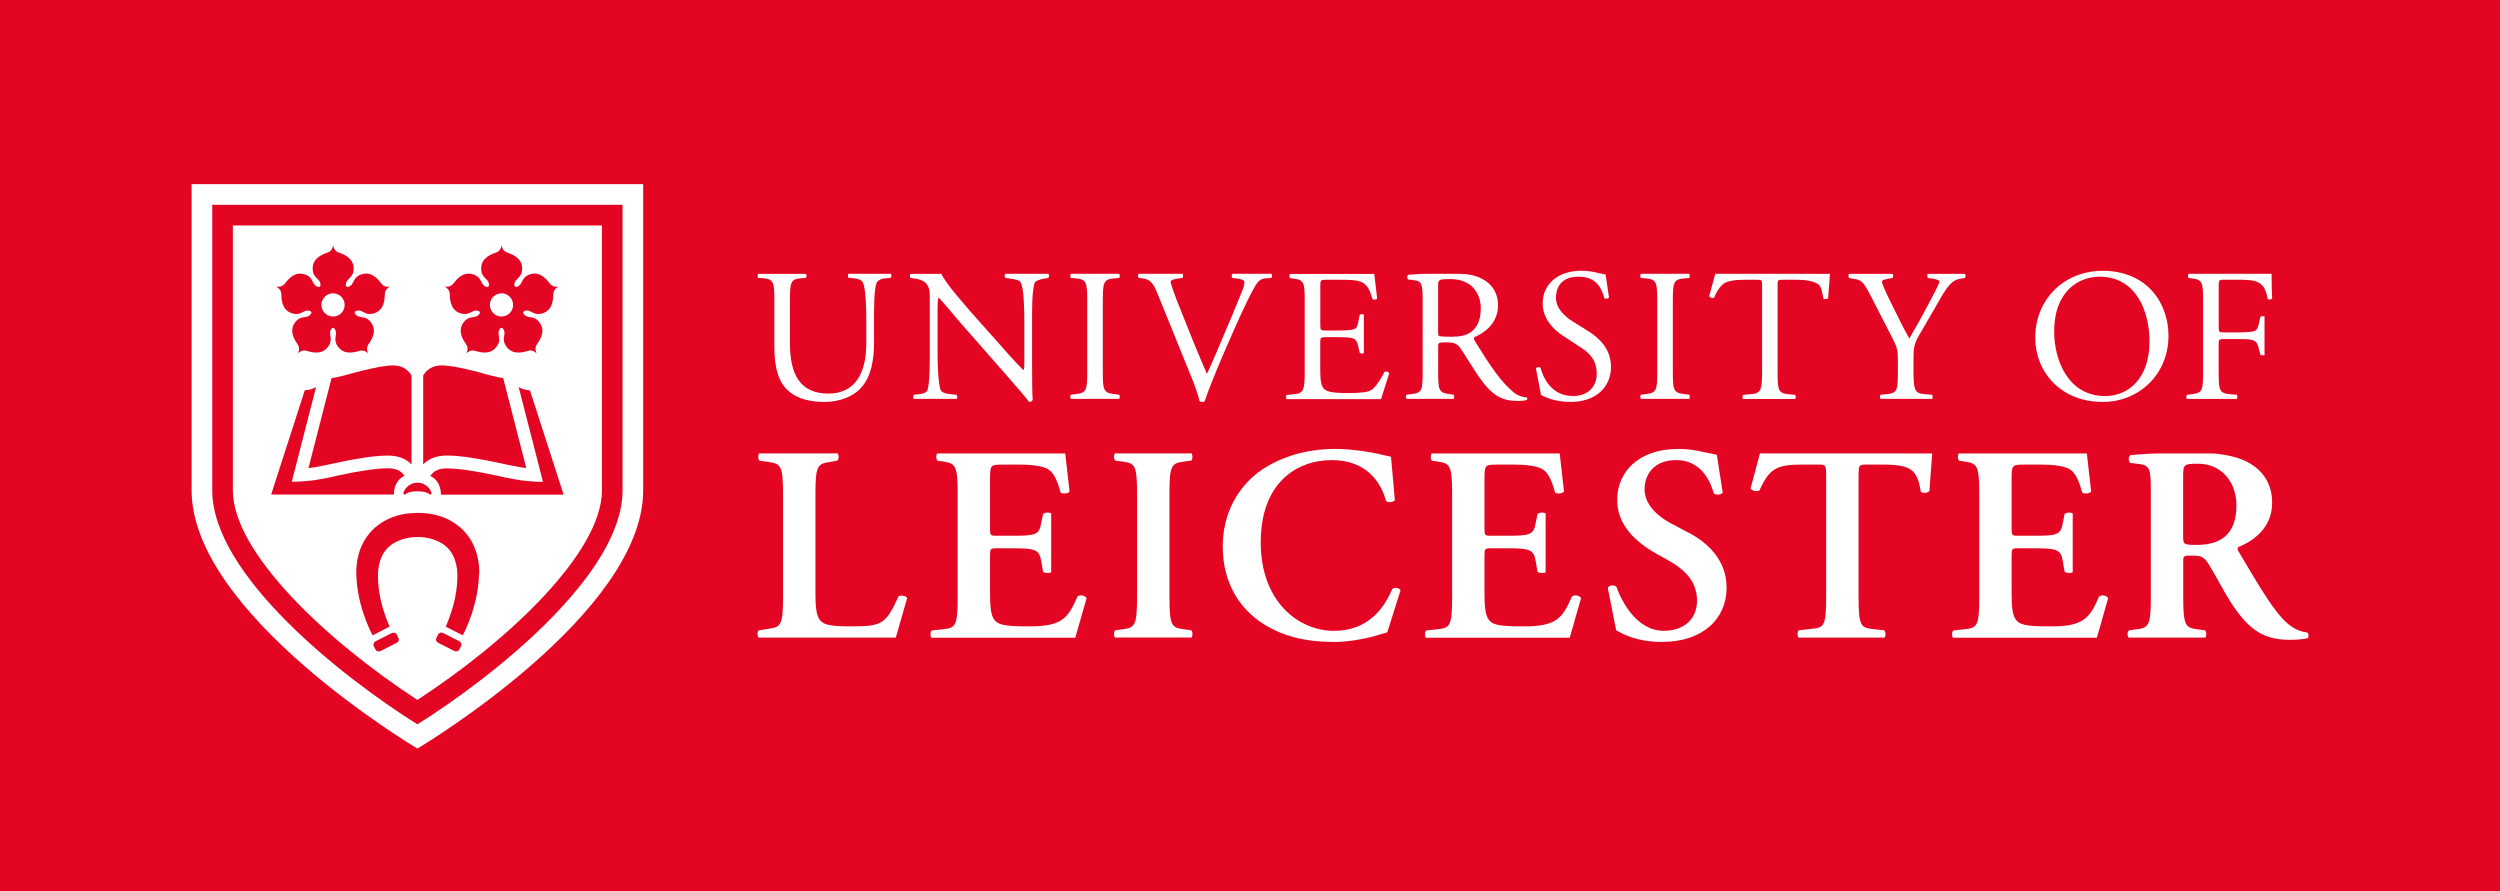 <?xml version="1.0" encoding="UTF-8"?><svg id="Layer_2" xmlns="http://www.w3.org/2000/svg" viewBox="0 0 518.75 184.9"><defs><style>.cls-1{fill:#e40523;}.cls-2{fill:#fff;}</style></defs><g id="Layer_1-2"><rect class="cls-1" width="518.75" height="184.9"/><path class="cls-2" d="M129.18,101.76c0,17.39-26.68,38.57-42.57,48.54-15.89-9.96-42.57-31.14-42.57-48.54v-59.27h85.14v59.27ZM86.61,38.21h-46.85v63.55c0,25.55,46,53.06,46.85,53.57.85-.51,46.85-28.02,46.85-53.57v-63.55h-46.85Z"/><path class="cls-2" d="M69.11,65.68c1.33,0,2.41-1.08,2.41-2.41s-1.08-2.41-2.41-2.41-2.41,1.08-2.41,2.41,1.08,2.41,2.41,2.41"/><path class="cls-2" d="M104.06,65.68c1.33,0,2.41-1.08,2.41-2.41s-1.08-2.41-2.41-2.41-2.41,1.08-2.41,2.41,1.08,2.41,2.41,2.41"/><path class="cls-2" d="M91.49,102.63c0-2.4-1.32-3.45-2.22-3.89l.51-.56c.6-.66,1.61-.99,2.99-.99,2.26,0,5.85.53,10.39,1.52h0c.18.04.37.08.57.12,0,0,1.23.31,3.01.61.89.16,1.69.29,2.21.32,1.19.14,2.47.23,3.72.22l-5.05-19.67c.6.35,1.39.66,2.31.67h0s.03,0,.03,0l6.71,20.78.27.88h-25.46ZM99.39,119.21v.05s0,.09,0,.09l-.02.37c-.03.98-.15,1.93-.29,2.84-.29,1.81-.74,3.44-1.19,4.81-.46,1.37-.92,2.47-1.27,3.24-.18.38-.33.69-.43.89-.11.22-.17.33-.17.33l-.49-.25-.34-.17-1.87-.96-.34-.18-.25-.13-.24-.13s.04-.08.11-.24c.07-.18.18-.44.32-.77.27-.68.64-1.67.99-2.88.35-1.21.68-2.64.85-4.17.08-.76.15-1.55.14-2.34v-.37s0-.01,0-.01v-.14s-.05-.67-.05-.67c0-.25-.03-.42-.07-.57l-.07-.49c-.16-.69-.34-1.39-.65-1.97-.28-.6-.64-1.12-1.05-1.56,0,0-.2-.23-.57-.54-.05-.04-.1-.09-.15-.13-.12-.1-.27-.19-.42-.29-.07-.04-.13-.09-.19-.13-.02-.01-.05-.02-.07-.04-.16-.1-.35-.19-.53-.28-.04-.02-.08-.04-.12-.07-.01,0-.02,0-.03-.01-1.02-.49-2.41-.91-4.27-.91s-3.24.42-4.27.91c-.01,0-.02,0-.03.01-.04.02-.08.04-.12.07-.19.09-.37.19-.53.28-.02.01-.05.02-.07.04-.06.04-.13.09-.19.13-.15.1-.3.2-.42.29-.05.04-.1.08-.15.13-.37.31-.57.54-.57.54-.41.44-.77.96-1.05,1.56-.31.58-.49,1.28-.65,1.97l-.07.49c-.03.15-.06.32-.07.57l-.04.67v.14s0,.01,0,.01v.07s0,.3,0,.3c-.01.78.05,1.58.14,2.34.17,1.53.5,2.96.85,4.17.35,1.21.71,2.2.99,2.88.14.33.25.59.32.77.08.16.11.24.11.24l-.24.13-.25.13-.34.18-1.87.96-.34.17-.49.25s-.06-.12-.17-.33c-.1-.21-.24-.51-.43-.89-.35-.77-.82-1.87-1.27-3.24-.46-1.36-.91-2.99-1.2-4.81-.14-.91-.26-1.86-.29-2.84l-.02-.37v-.09s-.01-.05-.01-.05v-.14s0-.16,0-.16v-.67c0-.2.03-.48.06-.77l.09-.85c.19-1.07.42-2.14.88-3.15.42-1.02,1.01-1.98,1.71-2.81.68-.85,1.51-1.52,2.32-2.08.41-.28.83-.5,1.23-.73.41-.18.82-.37,1.2-.53.4-.13.77-.25,1.13-.37.36-.1.71-.17,1.03-.24.29-.07.57-.11.83-.14.39-.05,1.24-.14,2.27-.15,1.04,0,1.89.1,2.28.15.26.04.53.08.83.14.32.07.67.15,1.03.24.36.12.74.24,1.13.37.39.16.79.34,1.2.53.4.23.82.45,1.23.73.81.56,1.64,1.23,2.32,2.08.7.83,1.3,1.79,1.71,2.81.46,1.02.7,2.09.89,3.15l.09.85c.03.29.05.57.05.77v.67s.01.16.01.16v.11s0,.02,0,.02ZM95.67,134.07l-.37.72c-.18.36-.65.5-1.04.29l-3.34-1.7c-.39-.19-.56-.64-.37-1.01l.37-.73c.18-.36.65-.49,1.04-.29l3.34,1.7c.39.2.56.65.38,1.01M82.3,133.39l-3.34,1.7c-.39.21-.85.07-1.04-.29l-.37-.72c-.18-.36-.01-.81.38-1.01l3.34-1.7c.39-.2.86-.07,1.04.29l.37.73c.18.36.02.81-.37,1.01M56.27,102.63l.27-.88,6.71-20.78h.03c.92,0,1.71-.32,2.31-.67l-5.05,19.67c1.25,0,2.54-.09,3.72-.22.52-.03,1.32-.15,2.21-.32,1.78-.3,3.01-.61,3.01-.61.2-.04.39-.09.57-.13h0c4.54-.99,8.14-1.52,10.4-1.52,1.38,0,2.39.33,2.99.99l.51.56c-.9.44-2.22,1.49-2.22,3.89h-25.46ZM59.02,58.96c.6-.74,1.97-2.75,4.19-2.03,2.06.67,1.35,2.19,2.81,2.61.09.02.22.04.33-.05h0c.11-.08.14-.21.15-.3.05-1.51-1.62-1.31-1.62-3.48,0-2.33,2.33-3.02,3.22-3.36.89-.34,1.03-1.44,1.03-1.44,0,0,.14,1.1,1.03,1.44.89.34,3.22,1.03,3.22,3.36,0,2.17-1.67,1.97-1.62,3.48,0,.09.04.22.14.29.1.08.24.07.32.05,1.46-.42.75-1.94,2.81-2.61,2.22-.72,3.59,1.28,4.19,2.03.6.74,1.69.53,1.69.53,0,0-1,.47-1.05,1.42-.05.96.02,3.39-2.2,4.1-2.06.67-2.38-.98-3.81-.46-.09.03-.2.1-.24.23h0c-.04.12,0,.24.06.32.85,1.25,2.07.11,3.35,1.86,1.37,1.89-.11,3.81-.63,4.61-.52.8.01,1.77.01,1.77,0,0-.76-.81-1.68-.56-.92.25-3.21,1.06-4.58-.83-1.28-1.76.19-2.57-.74-3.76-.06-.07-.16-.16-.29-.15-.13,0-.23.08-.29.15-.93,1.2.54,2.01-.74,3.76-1.37,1.89-3.66,1.07-4.58.83-.92-.25-1.68.56-1.68.56,0,0,.53-.97.01-1.77-.52-.8-2-2.73-.63-4.61,1.27-1.76,2.5-.61,3.35-1.86.05-.08.1-.2.06-.32-.04-.13-.15-.19-.24-.23-1.42-.51-1.74,1.13-3.81.46-2.22-.72-2.15-3.15-2.2-4.1-.05-.96-1.05-1.42-1.05-1.42,0,0,1.09.21,1.69-.53M85.4,77.89v18.5c-.87-.96-2.38-1.86-4.96-1.86-3.04,0-7.49.82-10.96,1.58h0s-4.59,1.02-5.47,1l4.8-18.69c.48.09,3.32-.68,5.03-1.17h0c1.71-.48,4.78-1.1,5-1.14,1.04-.17,2-.28,2.78-.28,2.12,0,3.23,1.18,3.77,2.07M86.61,100.16h0c2.04,0,2.79,1.72,2.92,2.04,0,0,.02.07.02.14,0,0,0,0,0,0,0,.02,0,.03-.01.04-.01.03-.03.07-.06.1-.09.1-.14.15-.24.15-.04,0-.08-.02-.17-.1-.26-.2-.75-.56-2.45-.59-1.7.03-2.18.39-2.45.59-.09.07-.13.1-.17.1-.1,0-.15-.05-.24-.15-.03-.03-.05-.07-.06-.1,0-.01-.01-.03-.01-.04,0,0,0,0,0,0,0-.06.01-.13.02-.14.12-.32.88-2.04,2.92-2.04h0ZM87.82,77.89c.54-.89,1.66-2.07,3.77-2.07.78,0,1.74.11,2.78.28.22.04,3.29.66,5,1.14h0c1.72.49,4.56,1.27,5.03,1.17l4.8,18.69c-.88.02-5.47-1-5.47-1h0c-3.47-.76-7.93-1.58-10.96-1.58-2.58,0-4.08.91-4.96,1.86v-18.5ZM93.98,58.96c.6-.74,1.97-2.75,4.19-2.03,2.07.67,1.36,2.19,2.81,2.61.09.02.22.04.33-.05h0c.11-.08.14-.21.15-.3.05-1.51-1.62-1.31-1.62-3.48,0-2.33,2.33-3.02,3.22-3.36.89-.34,1.03-1.44,1.03-1.44,0,0,.13,1.1,1.03,1.44.89.34,3.23,1.03,3.23,3.36,0,2.17-1.67,1.97-1.62,3.48,0,.09.03.22.14.29.1.08.23.07.32.05,1.46-.42.75-1.94,2.81-2.61,2.21-.72,3.59,1.28,4.19,2.03.6.74,1.69.53,1.69.53,0,0-1,.47-1.06,1.42-.05.96.02,3.39-2.2,4.1-2.06.67-2.39-.98-3.81-.46-.08.03-.2.1-.24.23h0c-.04.12,0,.24.06.32.85,1.25,2.08.11,3.35,1.86,1.37,1.89-.11,3.81-.63,4.61-.52.8.01,1.77.01,1.77,0,0-.76-.81-1.68-.56-.92.25-3.21,1.06-4.58-.83-1.28-1.76.19-2.57-.74-3.76-.06-.07-.16-.16-.29-.15-.13,0-.23.08-.29.15-.93,1.2.54,2.01-.74,3.76-1.37,1.89-3.66,1.07-4.58.83-.92-.25-1.68.56-1.68.56,0,0,.54-.97.01-1.77-.52-.8-2-2.73-.63-4.61,1.27-1.76,2.5-.61,3.35-1.86.05-.08.1-.2.06-.32-.04-.13-.15-.19-.24-.23-1.42-.51-1.74,1.13-3.81.46-2.22-.72-2.15-3.15-2.2-4.1-.05-.96-1.05-1.42-1.05-1.42,0,0,1.09.21,1.69-.53M48.32,46.78v54.99c0,12.86,19.43,31.18,38.29,43.46,18.86-12.28,38.29-30.6,38.29-43.46v-54.99H48.32Z"/><path class="cls-2" d="M446.02,70.9c0-6.49-2.87-13.49-10.38-13.49-4.09,0-9.4,2.79-9.4,11.4,0,5.82,2.83,13.37,10.58,13.37,4.72,0,9.2-3.54,9.2-11.29M422.31,70.07c0-7.87,5.9-13.88,14-13.88,9.08,0,13.65,6.57,13.65,13.49,0,7.94-6.06,13.72-13.65,13.72-8.73,0-14-6.25-14-13.33"/><path class="cls-2" d="M176.04,56.82c-.14.22-.16.6.03.83l.98.08c.98.08,1.69.35,1.96.82.67,1.18.75,5.7.75,8.14v4.52c0,5.98-2.16,10.46-7.87,10.46-6.02,0-7.98-4.17-7.98-10.5v-8.49c0-4.09.08-4.76,2.36-4.95l.95-.08c.19-.13.17-.59.03-.83h-9.94c-.14.23-.16.7.03.83l.98.08c2.28.2,2.36.86,2.36,4.95v9.28c0,4.68.98,7.55,3.07,9.28,1.93,1.65,4.64,2.16,7.35,2.16,2.91,0,5.82-1.02,7.51-2.87,2.2-2.36,2.75-5.98,2.75-9.4v-4.44c0-2.2-.04-6.72.55-8.02.2-.51.98-.87,1.97-.94l.94-.08c.17-.2.22-.59.04-.83h-8.84Z"/><path class="cls-2" d="M255.71,56.82c-.17.23-.19.67.04.86l.71.08c1.38.16,1.77.47,1.77.75s-.04.71-.35,1.53c-.67,1.69-2.48,6.14-3.66,8.81-.87,2.09-2.56,6.14-3.78,8.73-1.97-4.48-3.77-9.01-5.58-13.57-1.22-2.99-1.89-5.11-1.97-5.51.04-.31.35-.55,1.85-.75l.59-.08c.23-.2.21-.63.04-.86h-9.1c-.19.25-.18.67.05.86l.71.08c1.69.2,2.28,1.02,3.18,3.23l6.92,17.07c.71,1.65,1.38,3.58,1.81,5.23.2.08.39.12.59.12.16,0,.31-.04.43-.12.67-2.08,2.52-6.65,4.09-10.26l2.12-4.84c1.77-4.01,3.3-7.2,4.4-9.05.51-.83,1.1-1.3,2.05-1.38l1.18-.08c.16-.16.19-.62.04-.86h-8.14Z"/><path class="cls-2" d="M217.54,56.82h-8.96c-.17.23-.16.67.07.86l.67.08c1.57.2,2.2.43,2.44.79.75,1.18.79,6.29.79,8.14v8.42c0,.83,0,1.46-.16,1.65h-.08c-1.85-1.89-3.82-4.05-6.49-7.12l-3.82-4.29c-1.23-1.43-5.76-6.45-6.67-8.53h-6.43c-.17.23-.14.67.05.86l.67.08c.94.12,1.89.39,2.44.94.83.9.87,1.73.87,2.83v11.37c0,1.89.04,6.69-.51,8.1-.2.43-.82.71-1.73.79l-1.06.12c-.2.2-.2.62-.03.86h8.91c.17-.23.16-.6-.03-.86l-1.22-.12c-.98-.08-1.73-.32-2.01-.75-.63-1.18-.71-6.29-.71-8.14v-8.57c0-1.18.04-2.09.2-2.56h.08c.83.86,3.5,4.09,4.56,5.31l9.12,10.38c3.42,3.89,4.56,5.27,5.03,5.94.43,0,.67-.2.75-.43-.12-1.02-.12-5.7-.12-6.88v-9.4c0-1.81-.08-6.68.59-8.1.16-.32.94-.63,2.2-.83l.55-.08c.2-.2.23-.62.04-.86"/><path class="cls-2" d="M223.2,57.76c2.32.2,2.4.86,2.4,5.03v14c0,4.17-.08,4.72-2.4,4.99l-.98.12c-.19.19-.17.64-.03.87h10.05c.14-.24.16-.74-.03-.87l-.98-.12c-2.32-.27-2.4-.83-2.4-4.99v-14c0-4.17.08-4.84,2.4-5.03l.98-.08c.19-.13.17-.62.03-.86h-10.05c-.14.24-.16.74.03.86l.98.08Z"/><path class="cls-2" d="M341.48,57.76c2.32.2,2.4.86,2.4,5.03v14c0,4.17-.08,4.72-2.4,4.99l-.98.12c-.19.19-.17.64-.03.87h10.05c.14-.24.16-.74-.03-.87l-.98-.12c-2.32-.27-2.4-.83-2.4-4.99v-14c0-4.17.08-4.84,2.4-5.03l.98-.08c.19-.13.17-.62.03-.86h-10.05c-.14.24-.16.74.03.86l.98.08Z"/><path class="cls-2" d="M384.8,57.88c1.18.2,1.77.39,3.11,2.99l4.64,9.04c1.14,2.2,1.26,2.71,1.26,4.88v2.01c0,4.21-.08,4.76-2.36,4.99l-1.22.12c-.19.19-.17.64-.03.86h10.73c.14-.22.16-.67-.03-.86l-1.49-.12c-2.12-.16-2.36-.79-2.36-4.99v-2.04c0-3.03.08-3.42,1.85-6.37l2.48-4.29c1.97-3.38,3.15-5.9,5.19-6.21l1.1-.2c.23-.2.24-.62.05-.86h-7.7c-.18.23-.17.64.06.86l.71.08c.94.12,1.65.39,1.65.63,0,.47-1.46,3.15-2.56,5.19-1.18,2.28-2.48,4.56-3.7,6.65-1.53-2.71-2.99-5.82-4.45-8.73-.2-.39-1.22-2.64-1.22-3.03,0-.32.28-.47,1.65-.71l.51-.08c.19-.19.22-.64.04-.86h-9.05c-.16.23-.15.64.04.86l1.1.2Z"/><path class="cls-2" d="M471.34,56.82h-17.22c-.14.24-.16.74.03.86l.63.08c2.28.28,2.36.83,2.36,4.96v14.16c0,4.13-.08,4.64-2.36,4.92l-.98.12c-.19.19-.17.64-.03.86h10.37c.14-.24.16-.74-.03-.86l-1.34-.12c-2.32-.2-2.4-.79-2.4-4.92v-5.47c0-1.02.12-1.06,1.3-1.06h2.67c1.49,0,2.48.04,3.03.2.75.24,1.1.79,1.26,1.49l.39,1.53c.22.19.62.22.87.12v-8.02c-.26-.11-.71-.07-.87.11l-.35,1.57c-.24,1.02-.55,1.22-.98,1.38-.47.16-1.73.24-3.34.24h-2.67c-1.18,0-1.3,0-1.3-1.06v-8.3c0-1.49,0-1.57,1.18-1.57h2.4c1.65,0,2.95.04,3.82.24,1.97.55,2.44,1.97,2.75,3.74.27.24.83.12.94-.12-.08-1.46-.12-3.3-.12-5.07"/><path class="cls-2" d="M305.29,68.85c-1.14.86-2.64,1.02-4.05,1.02-2.01,0-2.6-.08-2.71-.2-.12-.16-.12-.59-.12-1.3v-9.2c0-1.1.12-1.26,2.56-1.26,4.37,0,6.29,2.95,6.29,6.06,0,2.67-.9,4.05-1.97,4.88M316.73,82.46c-1.06-.08-2.05-.51-2.71-1.1-2.67-2.24-4.76-5.39-7.9-10.46-.2-.32-.39-.71-.2-.94,1.97-.79,4.92-2.83,4.92-6.57,0-2.75-1.38-4.52-3.26-5.51-.82-.45-1.75-.73-2.74-.9-.12-.02-.56-.08-.98-.12-.01,0-.59-.04-1.01-.04h-6.91c-.43,0-1.16.02-1.34.03-.85.05-1.63.1-2.35.16-.32.16-.32.79-.04.98l1.26.16c1.61.2,1.73.86,1.73,4.6v14.12c0,4.13-.08,4.64-2.36,4.91l-.98.12c-.19.22-.17.65-.04.87h9.82c.14-.23.16-.71-.03-.87l-.83-.12c-2.28-.31-2.36-.79-2.36-4.91v-4.96c0-.83.08-.87,1.85-.87,1.57,0,2.2.39,2.79,1.26,1.22,1.77,2.83,4.48,3.85,5.94,2.79,3.97,4.8,4.96,8.14,4.96.75,0,1.38-.08,1.73-.2.2-.16.16-.47-.04-.55"/><path class="cls-2" d="M287.28,77.15c-1.02,2.04-2.08,3.42-2.79,3.82-.87.43-2.01.59-5.03.59-3.46,0-4.29-.43-4.76-.91-.63-.67-.75-2.01-.75-4.09v-5.54c0-1.02.12-1.06,1.3-1.06h2.28c1.53,0,2.48.04,3.03.2.79.2,1.06.79,1.22,1.49l.35,1.53c.16.19.61.22.87.09v-8.01c-.26-.13-.71-.09-.87.09l-.31,1.61c-.2.98-.47,1.22-.94,1.38-.47.16-1.69.24-3.34.24h-2.28c-1.18,0-1.3,0-1.3-1.1v-7.86c0-1.49,0-1.57,1.18-1.57h2.83c1.73,0,2.99.04,3.82.24,2.04.51,2.4,1.89,2.99,3.74.2.24.83.16.98-.08l-.6-5.11h-17.49c-.14.24-.16.74.03.87l.63.08c2.32.28,2.4.86,2.4,4.96v14.16c0,4.13-.2,4.72-2.44,4.92l-1.3.12c-.19.19-.17.64-.03.87h19.6l1.71-5.35c-.16-.35-.71-.47-.98-.28"/><path class="cls-2" d="M329.35,68.58l-3.15-1.97c-1.46-.94-3.34-2.56-3.34-4.84,0-1.81.83-4.36,4.68-4.36s4.84,2.56,5.35,4.44c.2.24.82.12.98-.12l-.71-4.8c-.32,0-.86-.12-1.38-.24-1.02-.31-2.44-.51-3.66-.51-5.11,0-8.02,3.03-8.02,6.76,0,3.23,2.28,5.47,4.25,6.76l3.74,2.44c2.87,1.85,3.23,3.78,3.23,5.51,0,2.36-1.61,4.52-4.92,4.52-4.56,0-6.17-3.85-6.76-5.86-.16-.24-.75-.16-.94.12l1.06,5.51c.75.43,2.83,1.46,6.14,1.46,5.11,0,8.38-2.95,8.38-7.27,0-3.74-2.44-6.02-4.92-7.55"/><path class="cls-2" d="M376.18,56.82h-20.26l-1.26,4.64c.16.31.71.51,1.02.28.43-.98.83-1.85,1.77-2.71.98-.9,3.15-.98,4.84-.98h2.16c1.18,0,1.18.04,1.18,1.26v17.58c0,4.13-.2,4.72-2.44,4.92l-1.42.12c-.26.16-.25.63-.11.86h10.84c.14-.24.16-.74-.03-.86l-1.26-.12c-2.28-.24-2.36-.79-2.36-4.92v-17.5c0-1.3-.04-1.34,1.14-1.34h2.79c2.16,0,3.66.32,4.56.98.59.43.87,1.89.98,2.87.2.24.87.24,1.02-.08l.38-4.99h-3.56Z"/><path class="cls-2" d="M232.7,130.61l-1.27.17c-.34.34-.35,1.12-.08,1.51h15.9c.27-.38.26-1.17-.08-1.51l-1.27-.17c-2.72-.35-3.24-.52-3.24-6.66v-21.54c0-6.14.52-6.31,3.24-6.66l1.27-.17c.34-.34.35-1.12.08-1.5h-15.9c-.27.38-.26,1.17.08,1.5l1.27.17c2.72.35,3.24.52,3.24,6.66v21.54c0,6.14-.52,6.31-3.24,6.66"/><path class="cls-2" d="M455.78,113.07c-2.78,0-2.78-.12-2.78-1.97v-12.04c0-2.66.06-2.84,3.07-2.84,5.04,0,7.99,3.99,7.99,8.57,0,5.5-2.6,8.28-8.28,8.28M478.76,131.25c-.69-.06-2.37-.41-3.99-1.79-2.72-2.26-5.62-7.18-10.25-14.99-.23-.35-.35-.81,0-.98,2.84-1.16,6.95-3.82,6.95-9.15,0-4.17-2.14-6.89-5.09-8.45-1.71-.93-4.04-1.49-6.74-1.77-.09,0-.44-.03-1.31-.03h-10.25c-.63,0-1.5.03-1.65.04-1.57.08-3.05.18-4.36.31-.46.29-.46,1.22-.06,1.62l1.51.17c2.72.29,2.78.98,2.78,6.54v21.19c0,6.14-.52,6.31-3.24,6.66l-1.27.17c-.44.34-.39,1.12-.09,1.51h15.91c.28-.38.26-1.17-.08-1.51l-1.27-.17c-2.72-.35-3.24-.52-3.24-6.66v-7.41c0-1.22.06-1.27,1.8-1.27,1.91,0,2.55.23,3.59,1.97,1.39,2.26,3.01,5.44,4.57,7.87,3.53,5.38,6.54,7.64,12.1,7.64,2.03,0,3.13-.17,3.82-.35.17-.29.17-.93-.12-1.16"/><path class="cls-2" d="M186.45,123.72c-2.66,5.96-3.59,6.25-10.02,6.25-4.63,0-5.56-.46-6.25-1.27-.87-.98-.98-3.07-.98-5.96v-20.32c0-6.02.52-6.19,3.24-6.6l1.27-.23c.39-.24.41-1.1.1-1.51h-16.28c-.3.4-.25,1.26.09,1.51l1.62.23c2.72.4,3.24.58,3.24,6.6v21.54c0,6.02-.52,6.19-3.24,6.54l-1.74.29c-.44.24-.38,1.1-.08,1.51h28.46l2.36-8.22c-.29-.46-1.21-.64-1.79-.35"/><path class="cls-2" d="M223.6,123.72c-2.03,4.69-3.3,6.37-10.65,6.25-4.86,0-5.85-.46-6.54-1.27-.87-.98-.98-3.07-.98-6.02v-7.35c0-1.45.06-1.56,1.39-1.56h2.78c5.04,0,6.02.12,6.43,2.55l.41,2.32c.4.3,1.26.34,1.68.09v-12.19c-.42-.28-1.28-.23-1.68.11l-.41,1.97c-.41,2.49-1.39,2.55-6.43,2.55h-2.78c-1.33,0-1.39-.06-1.39-1.56v-9.78c0-3.3,0-3.42,2.49-3.42h3.88c1.56,0,3.3.12,4.63.52,1.85.46,2.72,1.91,3.65,5.27.46.35,1.62.23,1.85-.23l-.89-7.87h-26.57c-.28.38-.26,1.17.08,1.51l.93.12c2.72.41,3.24.58,3.24,6.72v21.54c0,6.14-.52,6.31-3.24,6.6l-2.14.23c-.34.34-.35,1.12-.08,1.51h29.86l2.35-8.22c-.35-.58-1.33-.75-1.85-.35"/><path class="cls-2" d="M287.86,131.2l2.75-8.7c-.29-.52-1.22-.75-1.74-.23-1.62,3.76-4.81,8.63-12.1,8.63s-15.17-6.02-15.17-18.35,7.41-17.08,14.76-17.08,10.25,4.81,11.23,8.45c.4.41,1.45.35,1.85-.12l-.81-9.03c-.52-.12-.93-.17-1.62-.35-2.72-.69-6.72-1.27-10.02-1.27-5.85,0-11.69,1.68-15.98,4.92-4.28,3.3-7.29,8.57-7.29,15.34,0,7.58,3.53,12.85,8.22,15.92,4.17,2.72,9.09,3.88,14.82,3.88,3,0,6.14-.62,7.94-1.08.23-.07,3.03-.87,3.15-.93"/><path class="cls-2" d="M326.2,123.72c-2.03,4.69-3.3,6.37-10.65,6.25-4.86,0-5.85-.46-6.54-1.27-.87-.98-.98-3.07-.98-6.02v-7.35c0-1.45.06-1.56,1.39-1.56h2.78c5.04,0,6.02.12,6.43,2.55l.41,2.32c.4.3,1.26.34,1.68.09v-12.19c-.42-.28-1.28-.23-1.68.11l-.41,1.97c-.41,2.49-1.39,2.55-6.43,2.55h-2.78c-1.33,0-1.39-.06-1.39-1.56v-9.78c0-3.3,0-3.42,2.49-3.42h3.88c1.56,0,3.3.12,4.63.52,1.85.46,2.72,1.91,3.65,5.27.46.35,1.62.23,1.85-.23l-.89-7.87h-26.57c-.28.38-.26,1.17.08,1.51l.93.12c2.72.41,3.24.58,3.24,6.72v21.54c0,6.14-.52,6.31-3.24,6.6l-2.14.23c-.34.34-.35,1.12-.08,1.51h29.86l2.35-8.22c-.35-.58-1.33-.75-1.85-.35"/><path class="cls-2" d="M350.34,110.52l-3.59-1.91c-3.82-2.03-5.5-4.63-5.5-7.06,0-3.07,1.91-6.08,6.54-6.08,4.92,0,6.95,3.88,7.82,6.89.52.41,1.56.35,1.85-.17l-1.22-7.82c-2.72-.52-4.92-1.22-7.93-1.22-8.45,0-12.74,4.86-12.74,10.59,0,5.21,3.82,8.74,8.16,11.17l2.49,1.39c4.34,2.43,5.91,5.09,5.91,8.4,0,3.53-2.49,6.19-6.89,6.19-5.67,0-8.8-6.19-9.84-9.15-.46-.41-1.45-.35-1.79.23l1.74,8.8c1.16.69,4.17,2.43,9.49,2.43,8.39,0,13.43-4.69,13.43-11.29,0-5.85-4.17-9.44-7.93-11.41"/><path class="cls-2" d="M395.39,94.08h-30.2l-1.94,7.24c.23.58,1.45.75,1.85.41,2.14-4.69,3.71-5.33,9.03-5.33h3.24c1.51,0,1.56.12,1.56,2.55v25.01c0,6.14-.52,6.31-3.24,6.54l-2.43.29c-.34.24-.35,1.1-.07,1.51h17.86c.28-.38.26-1.17-.08-1.51l-2.08-.23c-2.72-.29-3.24-.46-3.24-6.6v-25.01c0-2.43.06-2.55,1.56-2.55h3.3c6.2,0,7.3,1.1,8.05,5.62.52.41,1.51.29,1.79-.17l.58-7.76h-5.56Z"/><path class="cls-2" d="M435.58,123.72c-2.03,4.69-3.3,6.37-10.65,6.25-4.86,0-5.85-.46-6.54-1.27-.87-.98-.98-3.07-.98-6.02v-7.35c0-1.45.06-1.56,1.39-1.56h2.78c5.04,0,6.02.12,6.43,2.55l.4,2.32c.4.3,1.26.34,1.68.09v-12.19c-.42-.28-1.28-.23-1.68.11l-.4,1.97c-.41,2.49-1.39,2.55-6.43,2.55h-2.78c-1.33,0-1.39-.06-1.39-1.56v-9.78c0-3.3,0-3.42,2.49-3.42h3.88c1.56,0,3.3.12,4.63.52,1.85.46,2.72,1.91,3.65,5.27.46.35,1.62.23,1.85-.23l-.89-7.87h-26.57c-.28.38-.26,1.17.08,1.51l.93.12c2.72.41,3.24.58,3.24,6.72v21.54c0,6.14-.52,6.31-3.24,6.6l-2.14.23c-.34.34-.35,1.12-.08,1.51h29.86l2.35-8.22c-.35-.58-1.33-.75-1.85-.35"/></g></svg>